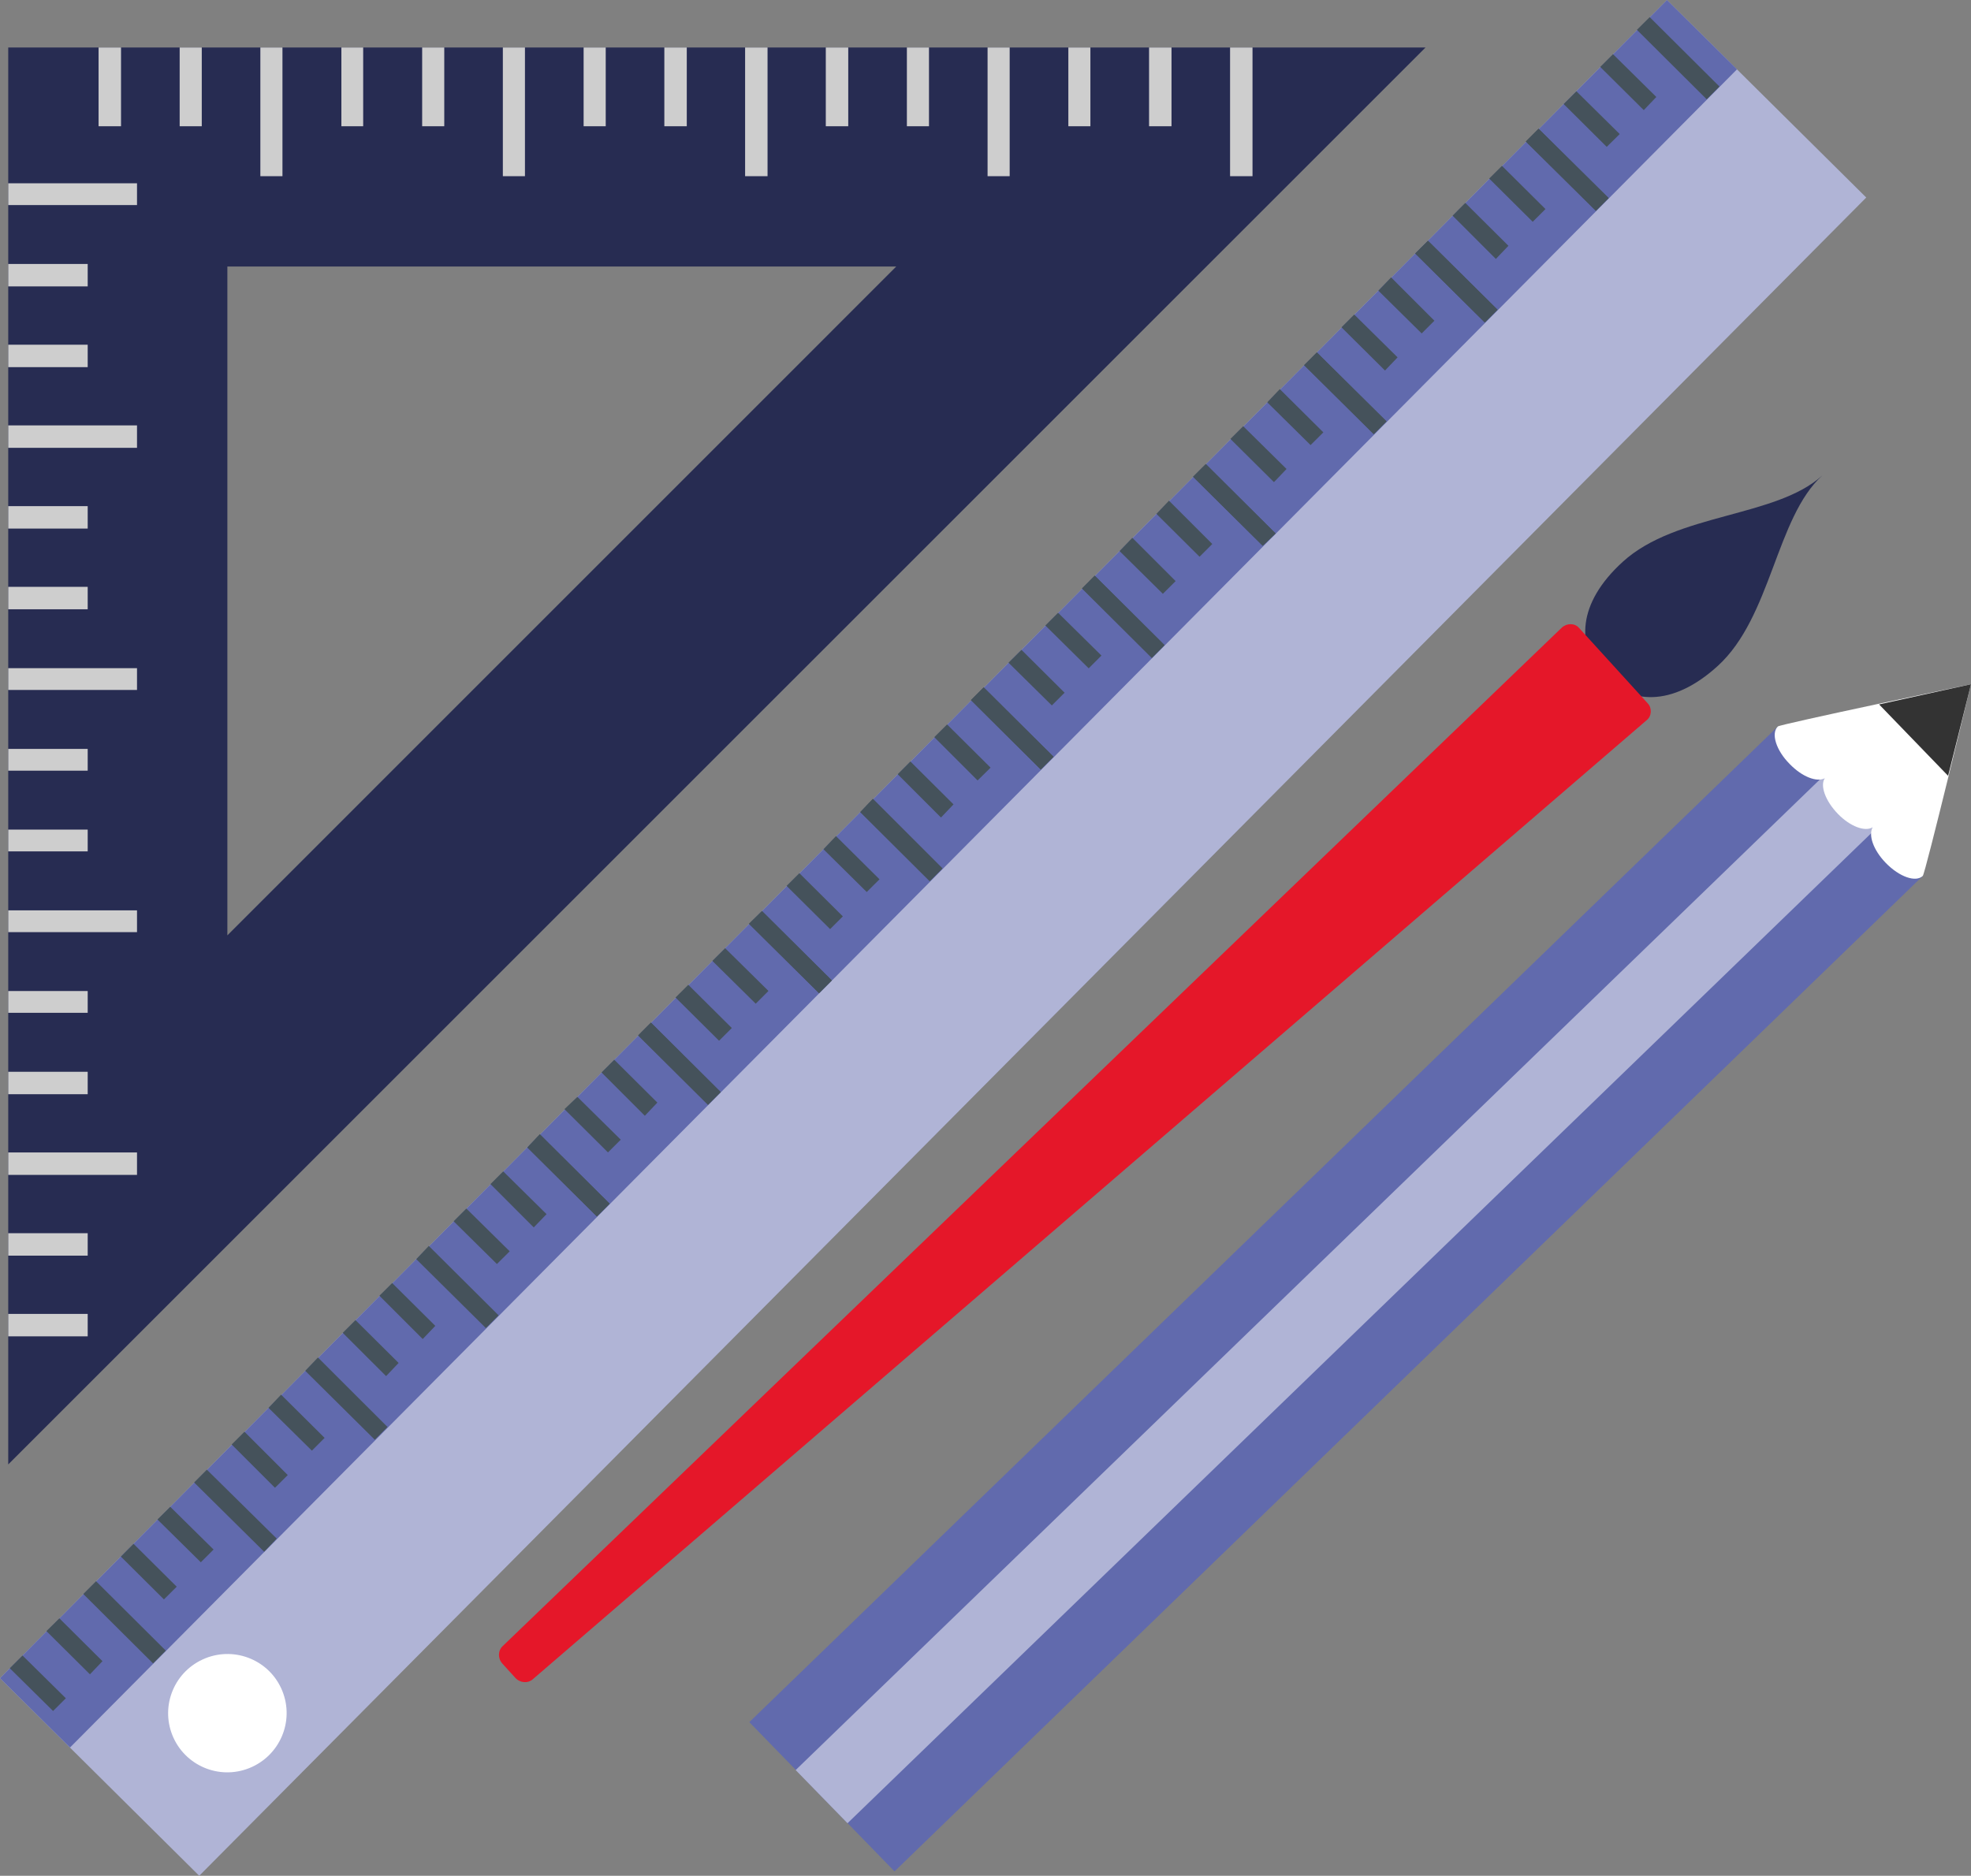 <?xml version="1.0" encoding="UTF-8"?><svg id="Layer_2" xmlns="http://www.w3.org/2000/svg" viewBox="0 0 754.53 718.23"><rect x="0" y="0" width="754.53" height="718.23" fill="#808080" stroke="none"/><defs><style>.cls-1{fill:#e51729;}.cls-2{fill:#fff;}.cls-2,.cls-3,.cls-4,.cls-5,.cls-6{fill-rule:evenodd;}.cls-7{fill:#272c52;}.cls-3{fill:#616aad;}.cls-4{fill:#45525b;}.cls-5{fill:#333;}.cls-8{fill:#cecece;}.cls-6{fill:#b0b4d6;}</style></defs><g id="Layer_3"><g><g><path class="cls-7" d="M613.62,258.49c10.08,11.07,26.33,12.55,43.94-3.48,20.58-18.73,22.26-56.77,40.04-72.95-17.77,16.18-55.79,14.3-76.37,33.04-17.61,16.03-17.66,32.35-7.6,43.4Z"/><path class="cls-1" d="M192.48,630.24L597.89,240.31c1.91-1.74,4.87-1.78,6.52,.04l26.43,29.03c1.64,1.8,1.49,4.92-.59,6.48L204.03,642.92c-1.91,1.74-4.94,1.51-6.75-.48l-4.95-5.44c-1.83-2.01-1.75-5.03,.16-6.77Z"/></g><g><path class="cls-7" d="M3.15,18.18V560.72L545.72,18.18H3.15ZM87.04,102.05H343.1L87.04,358.14V102.05Z"/><g><rect class="cls-8" x="37.74" y="18.18" width="8.59" height="30.16"/><rect class="cls-8" x="68.78" y="18.18" width="8.46" height="30.16"/><rect class="cls-8" x="99.67" y="18.18" width="8.46" height="49.28"/><rect class="cls-8" x="130.69" y="18.18" width="8.34" height="30.16"/><rect class="cls-8" x="161.61" y="18.18" width="8.46" height="30.16"/><rect class="cls-8" x="192.5" y="18.18" width="8.46" height="49.28"/><rect class="cls-8" x="223.42" y="18.18" width="8.46" height="30.16"/><rect class="cls-8" x="254.32" y="18.18" width="8.59" height="30.16"/><rect class="cls-8" x="285.24" y="18.18" width="8.59" height="49.28"/><rect class="cls-8" x="316.13" y="18.18" width="8.59" height="30.16"/><rect class="cls-8" x="347.17" y="18.18" width="8.46" height="30.16"/><rect class="cls-8" x="378.06" y="18.18" width="8.46" height="49.28"/><rect class="cls-8" x="408.98" y="18.18" width="8.44" height="30.16"/><rect class="cls-8" x="439.88" y="18.18" width="8.59" height="30.16"/><rect class="cls-8" x="470.89" y="18.18" width="8.59" height="49.28"/></g><g><rect class="cls-8" x="14.06" y="492.17" width="8.59" height="30.42" transform="translate(-489.02 525.74) rotate(-90)"/><rect class="cls-8" x="14.06" y="461.27" width="8.59" height="30.42" transform="translate(-458.12 494.84) rotate(-90)"/><rect class="cls-8" x="23.51" y="420.91" width="8.59" height="49.3" transform="translate(-417.76 473.37) rotate(-90)"/><rect class="cls-8" x="14.06" y="399.46" width="8.59" height="30.42" transform="translate(-396.31 433.03) rotate(-90)"/><rect class="cls-8" x="14.19" y="368.42" width="8.34" height="30.42" transform="translate(-365.27 401.99) rotate(-90)"/><rect class="cls-8" x="23.63" y="328.08" width="8.34" height="49.3" transform="translate(-324.93 380.54) rotate(-90)"/><rect class="cls-8" x="14.19" y="306.61" width="8.34" height="30.42" transform="translate(-303.46 340.18) rotate(-90)"/><rect class="cls-8" x="14.19" y="275.71" width="8.34" height="30.42" transform="translate(-272.56 309.28) rotate(-90)"/><rect class="cls-8" x="23.63" y="235.35" width="8.34" height="49.3" transform="translate(-232.2 287.81) rotate(-90)"/><rect class="cls-8" x="14.06" y="213.78" width="8.59" height="30.42" transform="translate(-210.63 247.35) rotate(-90)"/><rect class="cls-8" x="14.06" y="182.88" width="8.59" height="30.42" transform="translate(-179.73 216.45) rotate(-90)"/><rect class="cls-8" x="23.51" y="142.52" width="8.59" height="49.3" transform="translate(-139.37 194.98) rotate(-90)"/><rect class="cls-8" x="14.06" y="121.07" width="8.59" height="30.42" transform="translate(-117.92 154.64) rotate(-90)"/><rect class="cls-8" x="14.06" y="90.15" width="8.59" height="30.42" transform="translate(-87 123.72) rotate(-90)"/><rect class="cls-8" x="23.63" y="49.69" width="8.34" height="49.3" transform="translate(-46.54 102.15) rotate(-90)"/></g></g><g><polygon class="cls-3" points="736.08 335.39 342.44 716.55 286.85 659.4 680.59 278.16 736.08 335.39"/><polygon class="cls-6" points="718.37 317.06 324.44 698.11 304.59 677.75 698.5 296.69 718.37 317.06"/><g><path class="cls-2" d="M754.53,261.99s-73.05,15.31-73.94,16.17h0c-2.73,2.64-.65,9.19,4.55,14.39,4.77,4.93,10.36,7.03,13.42,5.43-1.88,2.83,.21,8.67,4.97,13.6,4.78,4.95,10.47,6.97,13.36,5.18-1.7,3.01,.21,8.67,4.97,13.6,5.29,5.47,11.57,7.57,14.21,5.02,.97-.94,18.44-73.4,18.44-73.4Z"/><polygon class="cls-5" points="719.35 269.72 745.76 297.05 754.53 261.99 719.35 269.72"/></g></g><g><polygon class="cls-6" points="0 642.57 76.27 718.23 714.43 75.63 638.15 0 0 642.57"/><polygon class="cls-3" points="0 642.57 26.8 669.12 664.96 26.54 638.15 0 0 642.57"/><polygon class="cls-4" points="3.73 638.75 20.32 655.13 25.21 650.26 8.61 633.88 3.73 638.75"/><polygon class="cls-4" points="17.77 624.54 34.43 641.09 39.23 636.06 22.72 619.64 17.77 624.54"/><polygon class="cls-4" points="31.88 610.33 58.59 636.91 63.47 632.02 36.76 605.44 31.88 610.33"/><polygon class="cls-4" points="46.25 595.99 62.76 612.41 67.65 607.54 51.11 591.11 46.25 595.99"/><polygon class="cls-4" points="60.27 581.8 76.88 598.19 81.76 593.31 65.16 576.93 60.27 581.8"/><polygon class="cls-4" points="74.3 567.62 101.12 594.16 105.93 589.12 79.18 562.73 74.3 567.62"/><polygon class="cls-4" points="88.69 553.08 105.27 569.66 110.16 564.79 93.58 548.21 88.69 553.08"/><polygon class="cls-4" points="102.78 539.05 119.39 555.45 124.27 550.56 107.6 534.01 102.78 539.05"/><polygon class="cls-4" points="116.83 524.86 143.47 551.27 148.35 546.39 121.71 519.78 116.83 524.86"/><polygon class="cls-4" points="131.2 510.33 147.8 526.91 152.6 521.87 136.08 505.46 131.2 510.33"/><polygon class="cls-4" points="145.24 496.13 161.82 512.71 166.64 507.67 150.12 491.26 145.24 496.13"/><polygon class="cls-4" points="159.33 482.1 186 508.52 190.88 503.64 164.15 477.06 159.33 482.1"/><polygon class="cls-4" points="173.64 467.61 190.23 483.99 195.12 479.12 178.52 462.74 173.64 467.61"/><polygon class="cls-4" points="187.75 453.38 204.33 469.97 209.23 464.89 192.63 448.51 187.75 453.38"/><polygon class="cls-4" points="201.86 439.35 228.5 465.78 233.38 460.89 206.66 434.31 201.86 439.35"/><polygon class="cls-4" points="201.86 439.35 228.5 465.78 233.38 460.89 206.66 434.31 201.86 439.35"/><polygon class="cls-4" points="216.08 424.69 232.74 441.25 237.63 436.38 221.02 419.98 216.08 424.69"/><polygon class="cls-4" points="230.27 410.63 246.85 427.22 251.65 422.18 235.14 405.76 230.27 410.63"/><polygon class="cls-4" points="244.3 396.45 271.03 423.02 275.89 418.14 249.18 391.56 244.3 396.45"/><polygon class="cls-4" points="244.3 396.45 271.03 423.02 275.89 418.14 249.18 391.56 244.3 396.45"/><polygon class="cls-4" points="258.6 381.94 275.27 398.49 280.15 393.62 263.49 377.07 258.6 381.94"/><polygon class="cls-4" points="272.7 367.92 289.3 384.31 294.18 379.43 277.58 363.05 272.7 367.92"/><polygon class="cls-4" points="286.72 353.72 313.54 380.28 318.42 375.39 291.69 348.82 286.72 353.72"/><polygon class="cls-4" points="286.72 353.72 313.54 380.28 318.42 375.39 291.69 348.82 286.72 353.72"/><polygon class="cls-4" points="301.11 339.2 317.78 355.75 322.66 350.88 306 334.33 301.11 339.2"/><polygon class="cls-4" points="315.22 325.16 331.8 341.55 336.69 336.68 320.02 320.13 315.22 325.16"/><polygon class="cls-4" points="329.33 310.93 355.91 337.39 360.77 332.51 334.15 305.89 329.33 310.93"/><polygon class="cls-4" points="329.33 310.93 355.91 337.39 360.77 332.51 334.15 305.89 329.33 310.93"/><polygon class="cls-4" points="343.64 296.44 360.22 313.03 365.02 307.99 348.5 291.56 343.64 296.44"/><polygon class="cls-4" points="357.66 282.25 374.24 298.83 379.21 293.93 362.55 277.38 357.66 282.25"/><polygon class="cls-4" points="371.69 268.07 398.42 294.64 403.3 289.76 376.57 263.18 371.69 268.07"/><polygon class="cls-4" points="371.69 268.07 398.42 294.64 403.3 289.76 376.57 263.18 371.69 268.07"/><polygon class="cls-4" points="386.06 253.73 402.66 270.11 407.54 265.24 391.02 248.81 386.06 253.73"/><polygon class="cls-4" points="400.17 239.5 416.77 255.9 421.65 251.01 405.05 234.63 400.17 239.5"/><polygon class="cls-4" points="414.22 225.31 440.93 251.9 445.8 247.01 419.08 220.43 414.22 225.31"/><polygon class="cls-4" points="414.22 225.31 440.93 251.9 445.8 247.01 419.08 220.43 414.22 225.31"/><polygon class="cls-4" points="428.57 210.99 445.16 227.37 450.05 222.5 433.47 205.91 428.57 210.99"/><polygon class="cls-4" points="442.69 196.75 459.21 213.18 464.09 208.29 447.51 191.71 442.69 196.75"/><polygon class="cls-4" points="456.72 182.55 483.38 208.97 488.31 204.26 461.6 177.68 456.72 182.55"/><polygon class="cls-4" points="456.72 182.55 483.38 208.97 488.31 204.26 461.6 177.68 456.72 182.55"/><polygon class="cls-4" points="471.02 168.06 487.69 184.61 492.51 179.57 475.91 163.19 471.02 168.06"/><polygon class="cls-4" points="485.12 154.04 501.71 170.42 506.6 165.55 489.93 148.99 485.12 154.04"/><polygon class="cls-4" points="499.23 139.81 525.89 166.23 530.77 161.34 504.11 134.94 499.23 139.81"/><polygon class="cls-4" points="499.23 139.81 525.89 166.23 530.77 161.34 504.11 134.94 499.23 139.81"/><polygon class="cls-4" points="513.53 125.32 530.2 141.87 535.02 136.83 518.41 120.43 513.53 125.32"/><polygon class="cls-4" points="527.64 111.28 544.24 127.67 549.11 122.8 532.53 106.21 527.64 111.28"/><polygon class="cls-4" points="541.75 97.05 568.4 123.48 573.28 118.59 546.64 92.18 541.75 97.05"/><polygon class="cls-4" points="541.75 97.05 568.4 123.48 573.28 118.59 546.64 92.18 541.75 97.05"/><polygon class="cls-4" points="556.06 82.56 572.64 99.15 577.45 94.11 560.92 77.68 556.06 82.56"/><polygon class="cls-4" points="570.08 68.37 586.75 84.92 591.63 80.05 574.97 63.5 570.08 68.37"/><polygon class="cls-4" points="584.11 54.19 610.92 80.73 615.8 75.84 588.99 49.3 584.11 54.19"/><polygon class="cls-4" points="584.11 54.19 610.92 80.73 615.8 75.84 588.99 49.3 584.11 54.19"/><polygon class="cls-4" points="598.57 39.82 615.08 56.23 620.05 51.33 603.45 34.93 598.57 39.82"/><polygon class="cls-4" points="612.59 25.62 629.26 42.17 634.07 37.13 617.48 20.75 612.59 25.62"/><polygon class="cls-4" points="626.63 11.42 653.35 38.02 658.23 33.13 631.52 6.55 626.63 11.42"/><path class="cls-2" d="M78.61,634.96c-11.61,4.64-17.27,17.81-12.63,29.42,4.64,11.61,17.83,17.27,29.44,12.62,11.68-4.67,17.33-17.86,12.69-29.47-4.64-11.61-17.82-17.25-29.5-12.58Z"/></g></g></g></svg>